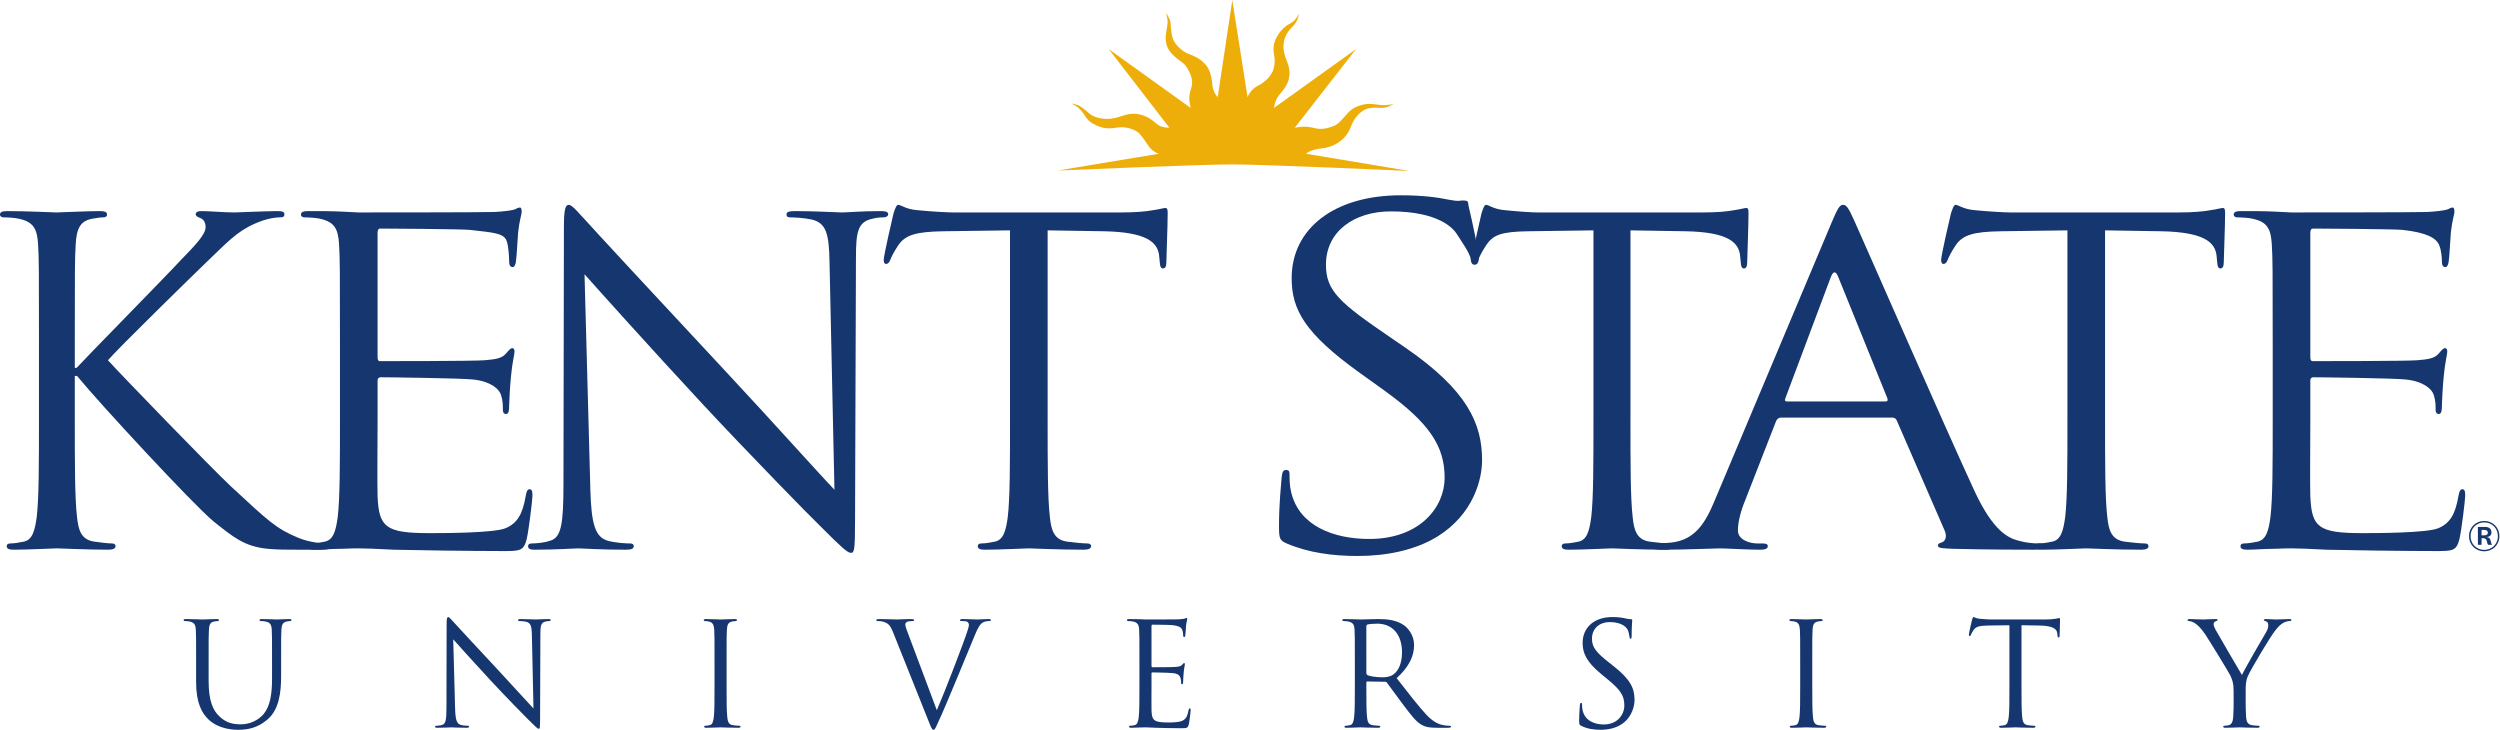 <?xml version="1.0" encoding="UTF-8" standalone="no"?>
<!-- Created with Inkscape (http://www.inkscape.org/) -->

<svg
   version="1.1"
   id="svg2"
   viewBox="0 0 573.493 167.413"
   sodipodi:docname="kent_state_university Horizontal_2-color.eps"
   xmlns:inkscape="http://www.inkscape.org/namespaces/inkscape"
   xmlns:sodipodi="http://sodipodi.sourceforge.net/DTD/sodipodi-0.dtd"
   xmlns="http://www.w3.org/2000/svg"
   xmlns:svg="http://www.w3.org/2000/svg">
  <defs
     id="defs6" />
  <sodipodi:namedview
     id="namedview4"
     pagecolor="#ffffff"
     bordercolor="#000000"
     borderopacity="0.25"
     inkscape:showpageshadow="2"
     inkscape:pageopacity="0.0"
     inkscape:pagecheckerboard="0"
     inkscape:deskcolor="#d1d1d1" />
  <g
     id="g8"
     inkscape:groupmode="layer"
     inkscape:label="ink_ext_XXXXXX"
     transform="matrix(1.333,0,0,-1.333,0,167.413)">
    <g
       id="g10"
       transform="scale(0.1)">
      <path
         d="m 67.059,669.094 c 0,120.246 0,141.832 -1.539,166.496 -1.543,26.211 -7.711,38.539 -33.145,43.937 C 26.207,881.07 13.105,881.84 6.168,881.84 3.082,881.84 0,883.379 0,886.469 c 0,4.617 3.855,6.164 12.332,6.164 34.691,0 80.168,-2.317 84.789,-2.317 6.938,0 51.645,2.317 74.77,2.317 8.48,0 12.336,-1.547 12.336,-6.164 0,-3.09 -3.086,-4.629 -6.172,-4.629 -5.395,0 -10.02,-0.77 -19.27,-2.313 -20.808,-3.851 -26.976,-16.957 -28.519,-43.937 -1.539,-24.664 -1.539,-46.25 -1.539,-166.496 v -46.25 h 3.082 c 13.101,14.652 152.621,156.472 180.367,186.535 21.586,22.359 41.625,42.398 41.625,55.504 0,9.246 -3.852,13.875 -10.02,16.187 -3.855,1.539 -6.937,3.082 -6.937,6.164 0,3.852 3.855,5.399 9.25,5.399 15.414,0 39.308,-2.317 57.808,-2.317 3.856,0 54.731,2.317 74,2.317 8.477,0 11.559,-1.547 11.559,-5.399 0,-3.855 -1.539,-5.394 -7.707,-5.394 -11.563,0 -27.75,-3.86 -43.164,-10.793 -31.606,-13.871 -48.563,-33.145 -83.25,-66.285 -19.27,-18.504 -153.387,-149.543 -169.574,-168.813 20.039,-22.351 180.367,-188.07 211.968,-217.363 64.75,-60.125 77.852,-72.461 114.852,-87.871 20.043,-8.481 42.394,-10.024 47.789,-10.024 5.398,0 10.02,-1.539 10.02,-4.628 0,-3.848 -3.848,-6.165 -16.957,-6.165 h -39.309 c -21.582,0 -36.227,0 -53.184,1.547 -40.855,3.852 -60.125,20.805 -93.269,47.016 -34.688,28.519 -198.098,205.035 -235.098,250.512 h -3.851 v -75.535 c 0,-74 0,-134.891 3.851,-167.266 2.317,-22.352 6.938,-39.317 30.063,-42.399 10.793,-1.539 23.125,-3.082 30.062,-3.082 4.621,0 6.164,-2.312 6.164,-4.628 0,-3.848 -3.851,-6.165 -12.332,-6.165 -37.769,0 -82.476,2.317 -88.641,2.317 -6.168,0 -50.871,-2.317 -73.996,-2.317 -8.484,0 -12.336,1.547 -12.336,6.165 0,2.316 1.543,4.628 6.168,4.628 6.934,0 16.188,1.543 23.121,3.082 15.418,3.082 19.273,20.047 22.355,42.399 3.852,32.375 3.852,93.266 3.852,167.266 v 135.656"
         style="fill:#15366f;fill-opacity:1;fill-rule:nonzero;stroke:none"
         id="path12" />
      <path
         d="m 585.035,669.094 c 0,120.246 0,141.832 -1.543,166.496 -1.539,26.211 -7.711,38.539 -33.144,43.937 -6.168,1.543 -19.27,2.313 -26.207,2.313 -3.086,0 -6.168,1.539 -6.168,4.629 0,4.617 3.855,6.164 12.336,6.164 17.726,0 38.539,0 55.5,-0.77 l 31.601,-1.547 c 5.395,0 215.625,0 233.356,0.77 14.64,0.777 26.976,2.312 33.144,3.859 3.856,0.77 6.938,3.852 10.789,3.852 2.313,0 3.082,-3.082 3.082,-6.934 0,-5.394 -3.851,-14.652 -6.168,-36.234 -0.765,-7.711 -2.308,-41.621 -3.847,-50.867 -0.774,-3.86 -2.317,-8.481 -5.399,-8.481 -4.625,0 -6.168,3.852 -6.168,10.016 0,5.394 -0.769,26.621 -4.621,35.867 -5.398,12.34 -21.226,13.465 -62.848,18.094 -12.882,1.515 -145.843,2.312 -154.324,2.312 -3.086,0 -4.625,-2.312 -4.625,-7.711 V 642.113 c 0,-5.394 0.774,-7.699 4.625,-7.699 10.02,0 161.672,0 179.399,1.535 18.504,1.547 29.293,3.082 36.23,10.793 5.395,6.164 8.481,10.024 11.563,10.024 2.312,0 3.851,-1.547 3.851,-6.172 0,-4.621 -3.851,-17.727 -6.168,-43.16 -1.539,-15.418 -3.082,-43.938 -3.082,-49.332 0,-6.172 0,-14.649 -5.394,-14.649 -3.856,0 -5.399,3.09 -5.399,6.942 0,7.707 0,15.418 -3.082,25.433 -3.082,10.789 -18.136,23.895 -48.199,26.981 -20.812,2.312 -145.844,3.847 -158.949,3.847 -3.856,0 -5.395,-2.304 -5.395,-5.394 v -67.824 c 0,-26.211 -0.769,-115.622 0,-131.809 2.313,-53.191 13.879,-63.203 89.414,-63.203 20.039,0 110.797,0 130.84,8.476 20.039,8.477 29.289,23.891 34.684,55.496 1.543,8.477 3.086,11.559 6.937,11.559 4.625,0 4.625,-6.164 4.625,-11.559 0,-6.164 -6.164,-58.578 -10.019,-74.765 -5.395,-20.047 -11.563,-20.047 -41.621,-20.047 -57.817,0 -157.047,1.547 -187.11,2.312 -30.058,1.547 -48.562,2.317 -60.121,2.317 -1.543,0 -14.648,0 -30.836,-0.77 -15.414,0 -33.144,-1.547 -44.703,-1.547 -8.48,0 -12.332,1.547 -12.332,6.165 0,2.316 1.539,4.628 6.164,4.628 6.938,0 16.188,1.543 23.125,3.082 15.414,3.082 19.27,20.047 22.352,42.399 3.855,32.375 3.855,93.266 3.855,167.266 v 135.656"
         style="fill:#15366f;fill-opacity:1;fill-rule:nonzero;stroke:none"
         id="path14" />
      <path
         d="m 3911.11,669.094 c 0,120.246 0,141.832 -1.55,166.496 -1.54,26.211 -7.71,38.539 -33.14,43.937 -6.17,1.543 -19.27,2.313 -26.21,2.313 -3.08,0 -6.17,1.539 -6.17,4.629 0,4.617 3.86,6.164 12.34,6.164 17.73,0 38.54,0 55.5,-0.77 l 31.6,-1.547 c 5.4,0 215.63,0 233.36,0.77 14.64,0.777 26.97,2.312 33.14,3.859 3.86,0.77 6.94,3.852 10.79,3.852 2.31,0 3.08,-3.082 3.08,-6.934 0,-5.394 -3.85,-14.652 -6.16,-36.234 -0.77,-7.711 -2.31,-41.621 -3.85,-50.867 -0.78,-3.86 -2.32,-8.481 -5.4,-8.481 -4.63,0 -6.17,3.852 -6.17,10.016 0,5.394 -0.77,18.504 -4.62,27.75 -5.4,12.336 -21.23,21.582 -62.85,26.211 -13.11,1.543 -145.84,2.312 -154.32,2.312 -3.09,0 -4.63,-2.312 -4.63,-7.711 V 642.113 c 0,-5.394 0.77,-7.699 4.63,-7.699 10.02,0 161.67,0 179.4,1.535 18.5,1.547 29.29,3.082 36.23,10.793 5.39,6.164 8.47,10.024 11.56,10.024 2.31,0 3.85,-1.547 3.85,-6.172 0,-4.621 -3.85,-17.727 -6.17,-43.16 -1.54,-15.418 -3.08,-43.938 -3.08,-49.332 0,-6.172 0,-14.649 -5.39,-14.649 -3.86,0 -5.4,3.09 -5.4,6.942 0,7.707 0,15.418 -3.08,25.433 -3.09,10.789 -18.14,23.895 -48.2,26.981 -20.82,2.312 -145.85,3.847 -158.95,3.847 -3.86,0 -5.4,-2.304 -5.4,-5.394 v -67.824 c 0,-26.211 -0.77,-115.622 0,-131.809 2.32,-53.191 13.88,-63.203 89.42,-63.203 20.04,0 110.79,0 130.84,8.476 20.04,8.477 29.29,23.891 34.68,55.496 1.54,8.477 3.08,11.559 6.94,11.559 4.62,0 4.62,-6.164 4.62,-11.559 0,-6.164 -6.16,-58.578 -10.02,-74.765 -5.39,-20.047 -11.56,-20.047 -41.62,-20.047 -57.81,0 -157.04,1.547 -187.11,2.312 -30.06,1.547 -48.56,2.317 -60.12,2.317 -1.54,0 -14.65,0 -30.83,-0.77 -15.42,0 -33.15,-1.547 -44.71,-1.547 -8.48,0 -12.33,1.547 -12.33,6.165 0,2.316 1.54,4.628 6.16,4.628 6.94,0 16.19,1.543 23.13,3.082 15.41,3.082 19.27,20.047 22.35,42.399 3.86,32.375 3.86,93.266 3.86,167.266 v 135.656"
         style="fill:#15366f;fill-opacity:1;fill-rule:nonzero;stroke:none"
         id="path16" />
      <path
         d="m 1015.9,414.727 c 1.54,-63.207 9.25,-83.243 30.06,-89.411 14.65,-3.855 31.61,-4.625 38.54,-4.625 3.86,0 6.17,-1.539 6.17,-4.628 0,-4.618 -4.63,-6.165 -13.87,-6.165 -43.94,0 -74.77,2.317 -81.71,2.317 -6.938,0 -39.313,-2.317 -73.996,-2.317 -7.711,0 -12.332,0.77 -12.332,6.165 0,3.089 2.312,4.628 6.168,4.628 6.164,0 20.039,0.77 31.601,4.625 19.27,5.399 23.125,27.75 23.125,97.887 l 0.77,441.68 c 0,30.062 2.312,38.539 8.476,38.539 6.168,0 19.27,-16.953 26.978,-24.664 11.56,-13.106 126.41,-137.203 245.12,-264.391 76.31,-81.707 160.33,-175.742 184.99,-201.176 l -8.48,391.571 c -0.77,50.097 -6.16,67.054 -30.06,73.218 -13.87,3.09 -31.6,3.86 -37.77,3.86 -5.4,0 -6.16,2.312 -6.16,5.394 0,4.629 6.16,5.399 15.41,5.399 34.69,0 71.69,-2.317 80.17,-2.317 8.48,0 33.91,2.317 65.51,2.317 8.48,0 13.88,-0.77 13.88,-5.399 0,-3.082 -3.09,-5.394 -8.48,-5.394 -3.86,0 -9.25,0 -18.5,-2.313 -25.44,-5.398 -28.52,-22.351 -28.52,-68.601 l -1.54,-451.696 c 0,-50.867 -1.54,-54.726 -6.94,-54.726 -6.17,0 -15.42,8.476 -56.27,49.332 -8.48,7.711 -119.47,121.016 -201.18,208.887 -89.41,96.355 -176.51,193.472 -201.18,221.222 l 10.02,-369.218"
         style="fill:#15366f;fill-opacity:1;fill-rule:nonzero;stroke:none"
         id="path18" />
      <path
         d="m 1802.88,533.438 c 0,-74 0,-134.891 3.86,-167.266 2.3,-22.352 6.93,-39.317 30.06,-42.399 10.79,-1.539 27.74,-3.082 34.68,-3.082 4.63,0 6.17,-2.312 6.17,-4.628 0,-3.848 -3.85,-6.165 -12.33,-6.165 -42.4,0 -90.96,2.317 -94.81,2.317 -3.86,0 -52.42,-2.317 -75.54,-2.317 -8.48,0 -12.34,1.547 -12.34,6.165 0,2.316 1.54,4.628 6.17,4.628 6.94,0 16.19,1.543 23.13,3.082 15.41,3.082 19.27,20.047 22.35,42.399 3.85,32.375 3.85,93.266 3.85,167.266 v 326.05 l -114.08,-1.547 c -47.78,-0.765 -66.29,-6.164 -78.62,-24.664 -8.48,-13.105 -10.79,-18.504 -13.1,-23.898 -2.31,-6.164 -4.63,-7.699 -7.71,-7.699 -2.31,0 -3.85,2.304 -3.85,6.929 0,7.711 15.41,74 16.95,80.164 1.55,4.625 4.63,14.649 7.71,14.649 5.4,0 13.11,-7.707 33.92,-9.254 22.35,-2.305 51.64,-3.852 60.89,-3.852 h 289.05 c 24.67,0 42.4,1.547 54.73,3.852 11.56,1.547 18.5,3.859 21.58,3.859 3.86,0 3.86,-4.629 3.86,-9.254 0,-23.121 -2.32,-76.304 -2.32,-84.789 0,-6.933 -2.31,-10.015 -5.39,-10.015 -3.86,0 -5.4,2.312 -6.17,13.105 l -0.77,8.477 c -2.31,23.121 -20.81,40.855 -94.81,42.39 l -97.12,1.547 v -326.05"
         style="fill:#15366f;fill-opacity:1;fill-rule:nonzero;stroke:none"
         id="path20" />
      <path
         d="m 2214.68,320.488 c -12.71,5.543 -13.62,8.707 -13.62,30.086 0,39.59 3.63,71.254 4.54,83.918 0.9,8.711 2.72,12.672 7.26,12.672 5.45,0 6.35,-2.375 6.35,-8.707 0,-7.129 0,-18.215 2.73,-29.301 13.61,-58.582 73.52,-80.75 134.34,-80.75 87.15,0 129.81,54.625 129.81,105.297 0,54.629 -26.33,94.422 -104.39,150.637 l -40.85,29.293 c -96.22,68.883 -118.01,109.847 -118.01,163.683 0,84.715 72.62,142.516 187.91,142.516 35.4,0 61.72,-3.164 84.42,-7.918 17.24,-3.168 15.16,-0.996 22.43,-0.996 7.26,0 9.07,-1.586 9.07,-5.539 0,-3.965 8.93,-35.094 17.73,-86.891 2.12,-12.492 -1.81,-18.211 -6.35,-18.211 -5.44,0 -6.36,3.961 -7.26,10.293 -0.91,9.5 -18.38,34.02 -23.83,42.731 -5.44,8.707 -29.95,38.82 -113.46,38.82 -62.63,0 -111.65,-34.047 -111.65,-91.844 0,-45.129 23.6,-65.511 110.74,-124.89 l 25.42,-17.418 c 107.11,-73.629 132.53,-130.84 132.53,-194.176 0,-32.465 -14.53,-92.633 -77.16,-131.43 -39.03,-23.75 -88.05,-33.254 -137.06,-33.254 -42.68,0 -84.43,5.539 -121.64,21.379"
         style="fill:#15366f;fill-opacity:1;fill-rule:nonzero;stroke:none"
         id="path22" />
      <path
         d="m 2805.86,533.438 c 0,-74 0,-134.891 3.79,-167.266 2.28,-22.352 6.83,-39.317 29.56,-42.399 10.62,-1.539 27.29,-3.082 34.12,-3.082 4.54,0 6.06,-2.312 6.06,-4.628 0,-3.848 -3.79,-6.165 -12.13,-6.165 -41.69,0 -89.45,2.317 -93.23,2.317 -3.79,0 -51.55,-2.317 -74.29,-2.317 -8.34,0 -12.13,1.547 -12.13,6.165 0,2.316 1.52,4.628 6.07,4.628 6.82,0 15.92,1.543 22.74,3.082 15.16,3.082 18.95,20.047 21.98,42.399 3.79,32.375 3.79,93.266 3.79,167.266 v 326.05 L 2630,857.941 c -46.99,-0.765 -60.77,-6.164 -72.9,-24.664 -8.33,-13.105 -10.61,-18.504 -12.89,-23.898 -2.27,-6.164 -4.55,-7.699 -7.58,-7.699 -2.27,0 -3.78,2.304 -3.78,6.929 0,7.711 15.15,74 16.67,80.164 1.52,4.625 4.55,14.649 7.58,14.649 5.31,0 12.89,-7.707 33.35,-9.254 21.98,-2.305 46.38,-3.852 55.47,-3.852 h 284.25 c 24.26,0 41.69,1.547 53.82,3.852 11.37,1.547 18.2,3.859 21.23,3.859 3.79,0 3.79,-4.629 3.79,-9.254 0,-23.121 -2.28,-76.304 -2.28,-84.789 0,-6.933 -2.28,-10.015 -5.31,-10.015 -3.78,0 -5.3,2.312 -6.06,13.105 l -0.75,8.477 c -2.28,23.121 -20.47,40.855 -93.24,42.39 l -95.51,1.547 v -326.05"
         style="fill:#15366f;fill-opacity:1;fill-rule:nonzero;stroke:none"
         id="path24" />
      <path
         d="m 3244.49,565.035 c 4.43,0 4.43,2.313 3.55,5.395 l -84.28,208.121 c -4.43,11.558 -8.87,11.558 -13.3,0 L 3072.4,570.43 c -1.78,-3.852 0,-5.395 2.66,-5.395 z m -92.26,308.328 c 10.65,25.434 14.2,30.059 19.52,30.059 5.32,0 8.86,-3.856 19.51,-27.746 13.31,-29.293 152.57,-347.633 206.68,-464.801 31.93,-68.602 57.66,-80.937 76.28,-85.559 13.32,-3.855 26.62,-4.625 35.49,-4.625 5.32,0 8.86,-0.769 8.86,-4.628 0,-4.618 -7.97,-6.165 -17.73,-6.165 -13.3,0 -78.06,0 -139.26,1.547 -16.86,0.77 -26.62,0.77 -26.62,5.395 0,3.082 2.66,4.621 6.21,5.394 5.32,1.539 10.65,8.481 5.32,20.809 L 3264,532.66 c -1.78,3.09 -3.55,4.625 -7.99,4.625 H 3065.3 c -4.44,0 -7.09,-2.312 -8.87,-6.164 l -53.22,-136.433 c -7.98,-19.27 -12.42,-37.77 -12.42,-51.645 0,-15.41 18.63,-22.352 33.71,-22.352 h 8.87 c 6.21,0 8.87,-1.539 8.87,-4.628 0,-4.618 -5.32,-6.165 -13.31,-6.165 -21.29,0 -59.43,2.317 -69.19,2.317 -9.75,0 -58.54,-2.317 -100.23,-2.317 -11.53,0 -16.86,1.547 -16.86,6.165 0,3.089 3.55,4.628 7.99,4.628 6.21,0 18.63,0.77 25.73,1.543 40.8,4.621 58.53,33.914 74.5,72.454 l 201.36,478.675"
         style="fill:#15366f;fill-opacity:1;fill-rule:nonzero;stroke:none"
         id="path26" />
      <path
         d="m 3622.61,533.438 c 0,-74 0,-134.891 3.86,-167.266 2.31,-22.352 6.94,-39.317 30.06,-42.399 10.8,-1.539 27.75,-3.082 34.69,-3.082 4.62,0 6.17,-2.312 6.17,-4.628 0,-3.848 -3.86,-6.165 -12.34,-6.165 -42.39,0 -90.95,2.317 -94.81,2.317 -3.85,0 -52.41,-2.317 -75.54,-2.317 -8.47,0 -12.33,1.547 -12.33,6.165 0,2.316 1.54,4.628 6.17,4.628 6.93,0 16.19,1.543 23.12,3.082 15.42,3.082 19.27,20.047 22.35,42.399 3.86,32.375 3.86,93.266 3.86,167.266 v 326.05 l -114.08,-1.547 c -47.79,-0.765 -66.29,-6.164 -78.63,-24.664 -8.47,-13.105 -10.79,-18.504 -13.09,-23.898 -2.32,-6.164 -4.63,-7.699 -7.71,-7.699 -2.32,0 -3.86,2.304 -3.86,6.929 0,7.711 15.42,74 16.95,80.164 1.55,4.625 4.63,14.649 7.71,14.649 5.4,0 13.11,-7.707 33.92,-9.254 22.36,-2.305 51.65,-3.852 60.9,-3.852 h 289.05 c 24.66,0 42.39,1.547 54.72,3.852 11.57,1.547 18.5,3.859 21.59,3.859 3.85,0 3.85,-4.629 3.85,-9.254 0,-23.121 -2.31,-76.304 -2.31,-84.789 0,-6.933 -2.31,-10.015 -5.39,-10.015 -3.86,0 -5.4,2.312 -6.17,13.105 l -0.78,8.477 c -2.31,23.121 -20.8,40.855 -94.8,42.39 l -97.13,1.547 v -326.05"
         style="fill:#15366f;fill-opacity:1;fill-rule:nonzero;stroke:none"
         id="path28" />
      <path
         d="m 337.496,118.801 c 0,38.597 0,45.539 -0.492,53.449 -0.496,8.422 -2.477,12.379 -10.645,14.109 -1.98,0.5 -6.187,0.743 -8.414,0.743 -0.992,0 -1.98,0.5 -1.98,1.488 0,1.48 1.238,1.969 3.961,1.969 11.137,0 26.234,-0.731 28.461,-0.731 2.226,0 17.078,0.731 24.5,0.731 2.722,0 3.961,-0.489 3.961,-1.969 0,-0.988 -0.989,-1.488 -1.981,-1.488 -1.73,0 -3.215,-0.243 -6.187,-0.743 -6.68,-0.988 -8.66,-5.449 -9.157,-14.109 -0.496,-7.91 -0.496,-14.852 -0.496,-53.449 V 84.148 c 0,-35.637 7.922,-50.988 18.563,-61.129 12.125,-11.379 23.262,-13.609 37.371,-13.609 15.098,0 29.945,7.18 38.855,17.82 11.383,14.098 14.356,35.141 14.356,60.629 v 30.942 c 0,38.597 0,45.539 -0.496,53.449 -0.496,8.422 -2.477,12.379 -10.641,14.109 -1.98,0.5 -6.187,0.743 -8.418,0.743 -0.988,0 -1.976,0.5 -1.976,1.488 0,1.48 1.234,1.969 3.957,1.969 11.14,0 24.75,-0.731 26.234,-0.731 1.731,0 13.363,0.731 20.789,0.731 2.723,0 3.957,-0.489 3.957,-1.969 0,-0.988 -0.988,-1.488 -1.98,-1.488 -1.731,0 -3.215,-0.243 -6.184,-0.743 -6.684,-1.488 -8.664,-5.449 -9.16,-14.109 -0.492,-7.91 -0.492,-14.852 -0.492,-53.449 V 92.309 c 0,-26.719 -2.969,-56.418 -22.77,-73.988 C 443.172,2.48 424.609,0 410.012,0 401.598,0 376.598,0.988 359.027,17.578 346.902,29.211 337.496,46.531 337.496,82.66 v 36.141"
         style="fill:#15366f;fill-opacity:1;fill-rule:nonzero;stroke:none"
         id="path30" />
      <path
         d="m 783.18,37.129 c 0.496,-20.301 2.972,-26.73 9.652,-28.707 4.699,-1.242 10.148,-1.48 12.375,-1.48 1.238,0 1.981,-0.5 1.981,-1.492 0,-1.48 -1.485,-1.98 -4.458,-1.98 -14.105,0 -24.003,0.742 -26.234,0.742 -2.226,0 -12.617,-0.742 -23.758,-0.742 -2.472,0 -3.957,0.25 -3.957,1.98 0,0.992 0.739,1.492 1.981,1.492 1.976,0 6.433,0.238 10.144,1.48 6.192,1.727 7.426,8.898 7.426,31.43 l 0.246,141.808 c 0,9.649 0.742,12.371 2.727,12.371 1.976,0 6.183,-5.441 8.66,-7.922 3.711,-4.211 40.586,-44.05 78.699,-84.879 24.496,-26.242 51.477,-56.429 59.399,-64.601 l -2.727,125.73 c -0.246,16.082 -1.977,21.52 -9.652,23.512 -4.454,0.988 -10.145,1.231 -12.125,1.231 -1.731,0 -1.981,0.75 -1.981,1.738 0,1.48 1.981,1.719 4.953,1.719 11.137,0 23.012,-0.731 25.739,-0.731 2.722,0 10.886,0.731 21.031,0.731 2.726,0 4.457,-0.239 4.457,-1.719 0,-0.988 -0.988,-1.738 -2.723,-1.738 -1.238,0 -2.969,0 -5.941,-0.743 -8.164,-1.73 -9.156,-7.168 -9.156,-22.019 L 929.441,19.309 c 0,-16.328 -0.492,-17.57 -2.222,-17.57 -1.981,0 -4.949,2.723 -18.067,15.84 -2.722,2.473 -38.363,38.852 -64.597,67.062 -28.707,30.937 -56.672,62.121 -64.59,71.031 L 783.18,37.129"
         style="fill:#15366f;fill-opacity:1;fill-rule:nonzero;stroke:none"
         id="path32" />
      <path
         d="m 1250.4,75.238 c 0,-23.758 0,-43.309 1.23,-53.707 0.75,-7.172 2.23,-12.621 9.65,-13.602 3.47,-0.5 8.91,-0.988 11.14,-0.988 1.48,0 1.98,-0.75 1.98,-1.492 0,-1.238 -1.24,-1.98 -3.96,-1.98 -13.61,0 -29.2,0.742 -30.44,0.742 -1.24,0 -16.83,-0.742 -24.25,-0.742 -2.73,0 -3.96,0.5 -3.96,1.98 0,0.742 0.49,1.492 1.98,1.492 2.23,0 5.19,0.488 7.42,0.988 4.95,0.98 6.19,6.43 7.18,13.602 1.24,10.398 1.24,29.949 1.24,53.707 v 43.563 c 0,38.597 0,45.539 -0.5,53.449 -0.49,8.422 -2.97,12.621 -8.41,13.859 -2.73,0.75 -5.94,0.993 -7.68,0.993 -0.99,0 -1.98,0.5 -1.98,1.488 0,1.48 1.24,1.969 3.97,1.969 8.16,0 23.75,-0.731 24.99,-0.731 1.24,0 16.83,0.731 24.25,0.731 2.73,0 3.97,-0.489 3.97,-1.969 0,-0.988 -0.99,-1.488 -1.98,-1.488 -1.74,0 -3.22,-0.243 -6.19,-0.743 -6.69,-1.238 -8.66,-5.449 -9.16,-14.109 -0.49,-7.91 -0.49,-14.852 -0.49,-53.449 V 75.238"
         style="fill:#15366f;fill-opacity:1;fill-rule:nonzero;stroke:none"
         id="path34" />
      <path
         d="m 1612.19,33.66 c 14.35,33.16 47.52,119.539 52.96,137.36 1.24,3.699 2.23,7.171 2.23,9.402 0,1.976 -0.74,4.449 -3.22,5.687 -2.97,0.993 -6.68,0.993 -9.4,0.993 -1.49,0 -2.72,0.25 -2.72,1.488 0,1.48 1.48,1.969 5.44,1.969 9.9,0 21.28,-0.731 24.25,-0.731 1.49,0 12.13,0.731 19.31,0.731 2.72,0 4.2,-0.489 4.2,-1.719 0,-1.238 -0.98,-1.738 -2.96,-1.738 -1.74,0 -7.18,0 -11.88,-2.973 -3.22,-2.231 -6.93,-6.43 -13.61,-23.258 -2.73,-6.93 -15.1,-36.633 -27.72,-67.07 -15.1,-36.129 -26.24,-62.859 -31.93,-74.992 C 1610.21,3.969 1609.22,0 1606.75,0 c -2.97,0 -4.21,3.469 -8.91,15.352 L 1537.2,167.051 c -5.44,13.859 -9.15,16.59 -17.82,19.058 -3.71,0.993 -7.92,0.993 -9.4,0.993 -1.48,0 -1.98,0.75 -1.98,1.738 0,1.48 2.47,1.719 6.43,1.719 11.88,0 25.99,-0.731 28.96,-0.731 2.48,0 13.61,0.731 23.01,0.731 4.46,0 6.69,-0.489 6.69,-1.719 0,-1.238 -0.74,-1.738 -2.48,-1.738 -2.72,0 -7.17,-0.243 -9.4,-1.231 -2.72,-1.242 -3.22,-3.223 -3.22,-4.961 0,-3.211 2.97,-10.879 6.68,-20.531 l 47.52,-126.719"
         style="fill:#15366f;fill-opacity:1;fill-rule:nonzero;stroke:none"
         id="path36" />
      <path
         d="m 1960.86,118.801 c 0,38.597 0,45.539 -0.49,53.449 -0.49,8.422 -2.47,12.379 -10.64,14.109 -1.98,0.5 -6.19,0.743 -8.42,0.743 -0.98,0 -1.98,0.5 -1.98,1.488 0,1.48 1.24,1.969 3.96,1.969 5.7,0 12.38,0 17.82,-0.239 l 10.15,-0.492 c 1.73,0 50.98,0 56.67,0.242 4.7,0.25 8.67,0.75 10.65,1.239 1.23,0.242 2.22,1.23 3.46,1.23 0.74,0 0.99,-0.988 0.99,-2.219 0,-1.73 -1.24,-4.699 -1.98,-11.629 -0.25,-2.48 -0.74,-13.363 -1.24,-16.332 -0.25,-1.238 -0.74,-2.73 -1.73,-2.73 -1.48,0 -1.98,1.242 -1.98,3.223 0,1.726 -0.25,5.937 -1.49,8.91 -1.73,3.957 -4.2,6.929 -17.57,8.418 -4.2,0.492 -31.18,0.73 -33.9,0.73 -0.99,0 -1.49,-0.73 -1.49,-2.469 v -68.312 c 0,-1.719 0.25,-2.469 1.49,-2.469 3.22,0 33.65,0 39.35,0.488 5.94,0.5 9.4,0.993 11.63,3.473 1.73,1.981 2.72,3.219 3.71,3.219 0.75,0 1.24,-0.5 1.24,-1.981 0,-1.488 -1.24,-5.699 -1.98,-13.859 -0.49,-4.949 -0.99,-14.109 -0.99,-15.84 0,-1.98 0,-4.711 -1.73,-4.711 -1.24,0 -1.74,0.992 -1.74,2.231 0,2.481 0,4.949 -0.98,8.172 -0.99,3.457 -3.22,7.668 -12.87,8.66 -6.69,0.75 -31.19,1.238 -35.39,1.238 -1.24,0 -1.74,-0.738 -1.74,-1.73 V 75.238 c 0,-8.418 -0.25,-37.117 0,-42.316 0.74,-17.082 4.46,-20.293 28.71,-20.293 6.43,0 17.33,0 23.76,2.723 6.43,2.719 9.4,7.668 11.14,17.809 0.49,2.73 0.99,3.719 2.23,3.719 1.48,0 1.48,-1.98 1.48,-3.719 0,-1.969 -1.98,-18.801 -3.22,-24 -1.73,-6.43 -3.71,-6.43 -13.36,-6.43 -18.56,0 -32.18,0.488 -41.83,0.738 -9.65,0.5 -15.59,0.742 -19.3,0.742 -0.5,0 -4.7,0 -9.9,-0.242 -4.95,0 -10.64,-0.5 -14.36,-0.5 -2.72,0 -3.95,0.5 -3.95,1.98 0,0.742 0.49,1.492 1.97,1.492 2.23,0 5.2,0.488 7.43,0.988 4.95,0.98 6.19,6.43 7.18,13.602 1.23,10.398 1.23,29.949 1.23,53.707 v 43.563"
         style="fill:#15366f;fill-opacity:1;fill-rule:nonzero;stroke:none"
         id="path38" />
      <path
         d="m 2351.37,97.262 c 0,-1.23 0.49,-2.223 1.72,-2.973 3.71,-2.219 15.11,-3.949 25.99,-3.949 5.95,0 12.87,0.738 18.56,4.699 8.67,5.941 15.1,19.301 15.1,38.109 0,30.93 -16.34,49.5 -42.82,49.5 -7.42,0 -14.1,-0.75 -16.57,-1.476 -1.25,-0.5 -1.98,-1.492 -1.98,-2.981 z m -19.81,21.539 c 0,38.597 0,45.539 -0.49,53.449 -0.49,8.422 -2.47,12.379 -10.64,14.109 -1.98,0.5 -6.19,0.743 -8.42,0.743 -0.99,0 -1.97,0.5 -1.97,1.488 0,1.48 1.23,1.969 3.95,1.969 11.13,0 26.73,-0.731 27.96,-0.731 2.73,0 21.54,0.731 29.21,0.731 15.59,0 32.17,-1.481 45.29,-10.879 6.19,-4.461 17.08,-16.59 17.08,-33.66 0,-18.309 -7.67,-36.622 -29.95,-57.168 20.29,-25.98 37.12,-48.012 51.47,-63.363 13.38,-14.098 24.01,-16.828 30.2,-17.816 4.71,-0.73 8.17,-0.73 9.65,-0.73 1.25,0 2.24,-0.75 2.24,-1.492 0,-1.48 -1.49,-1.98 -5.95,-1.98 h -17.57 c -13.86,0 -20.04,1.23 -26.48,4.703 -10.64,5.688 -19.3,17.816 -33.41,36.379 -10.4,13.609 -22.03,30.199 -26.98,36.629 -0.99,0.992 -1.72,1.48 -3.21,1.48 l -30.45,0.5 c -1.23,0 -1.72,-0.738 -1.72,-1.98 v -5.941 c 0,-23.758 0,-43.309 1.23,-53.707 0.75,-7.172 2.23,-12.621 9.65,-13.602 3.47,-0.5 8.91,-0.988 11.14,-0.988 1.48,0 1.98,-0.75 1.98,-1.492 0,-1.238 -1.24,-1.98 -3.96,-1.98 -13.61,0 -29.2,0.742 -30.44,0.742 -0.25,0 -15.85,-0.742 -23.26,-0.742 -2.73,0 -3.96,0.5 -3.96,1.98 0,0.742 0.49,1.492 1.98,1.492 2.22,0 5.2,0.488 7.42,0.988 4.95,0.98 6.19,6.43 7.17,13.602 1.24,10.398 1.24,29.949 1.24,53.707 v 43.563"
         style="fill:#15366f;fill-opacity:1;fill-rule:nonzero;stroke:none"
         id="path40" />
      <path
         d="m 2721.32,6.68 c -3.47,1.742 -3.71,2.73 -3.71,9.41 0,12.371 0.99,22.27 1.23,26.23 0.26,2.731 0.75,3.961 1.98,3.961 1.49,0 1.74,-0.742 1.74,-2.723 0,-2.231 0,-5.688 0.74,-9.148 3.71,-18.32 20.05,-25.25 36.63,-25.25 23.76,0 35.39,17.078 35.39,32.918 0,17.07 -7.18,26.973 -28.46,44.543 l -11.14,9.16 c -26.24,21.528 -32.17,36.879 -32.17,53.707 0,26.481 19.8,44.543 51.22,44.543 9.65,0 16.83,-0.992 23.02,-2.48 4.71,-0.992 6.68,-1.231 8.66,-1.231 1.98,0 2.48,-0.492 2.48,-1.73 0,-1.238 -0.99,-9.399 -0.99,-26.231 0,-3.968 -0.5,-5.699 -1.73,-5.699 -1.48,0 -1.74,1.238 -1.98,3.219 -0.25,2.973 -1.73,9.66 -3.22,12.371 -1.48,2.73 -8.17,13.121 -30.93,13.121 -17.08,0 -30.45,-10.652 -30.45,-28.711 0,-14.101 6.44,-23.012 30.2,-41.582 l 6.92,-5.437 c 29.21,-23.02 36.14,-38.36 36.14,-58.16 0,-10.152 -3.96,-28.961 -21.03,-41.082 C 2781.21,2.98 2767.85,0 2754.48,0 c -11.63,0 -23.02,1.738 -33.16,6.68"
         style="fill:#15366f;fill-opacity:1;fill-rule:nonzero;stroke:none"
         id="path42" />
      <path
         d="m 3118.75,75.238 c 0,-23.758 0,-43.309 1.24,-53.707 0.74,-7.172 2.23,-12.621 9.65,-13.602 3.47,-0.5 8.91,-0.988 11.14,-0.988 1.49,0 1.98,-0.75 1.98,-1.492 0,-1.238 -1.24,-1.98 -3.97,-1.98 -13.61,0 -29.19,0.742 -30.43,0.742 -1.24,0 -16.83,-0.742 -24.25,-0.742 -2.73,0 -3.97,0.5 -3.97,1.98 0,0.742 0.5,1.492 1.99,1.492 2.22,0 5.19,0.488 7.42,0.988 4.94,0.98 6.19,6.43 7.18,13.602 1.24,10.398 1.24,29.949 1.24,53.707 v 43.563 c 0,38.597 0,45.539 -0.5,53.449 -0.5,8.422 -2.98,12.621 -8.42,13.859 -2.72,0.75 -5.93,0.993 -7.67,0.993 -0.99,0 -1.98,0.5 -1.98,1.488 0,1.48 1.24,1.969 3.96,1.969 8.17,0 23.76,-0.731 25,-0.731 1.24,0 16.82,0.731 24.25,0.731 2.72,0 3.96,-0.489 3.96,-1.969 0,-0.988 -0.99,-1.488 -1.98,-1.488 -1.73,0 -3.22,-0.243 -6.18,-0.743 -6.69,-1.238 -8.67,-5.449 -9.16,-14.109 -0.5,-7.91 -0.5,-14.852 -0.5,-53.449 V 75.238"
         style="fill:#15366f;fill-opacity:1;fill-rule:nonzero;stroke:none"
         id="path44" />
      <path
         d="m 3478.82,75.238 c 0,-23.758 0,-43.309 1.23,-53.707 0.75,-7.172 2.23,-12.621 9.65,-13.602 3.46,-0.5 8.91,-0.988 11.13,-0.988 1.49,0 1.99,-0.75 1.99,-1.492 0,-1.238 -1.24,-1.98 -3.96,-1.98 -13.61,0 -29.2,0.742 -30.44,0.742 -1.24,0 -16.83,-0.742 -24.25,-0.742 -2.73,0 -3.97,0.5 -3.97,1.98 0,0.742 0.5,1.492 1.98,1.492 2.23,0 5.2,0.488 7.43,0.988 4.95,0.98 6.19,6.43 7.18,13.602 1.23,10.398 1.23,29.949 1.23,53.707 V 179.922 l -36.63,-0.492 c -15.34,-0.239 -21.28,-1.981 -25.24,-7.918 -2.72,-4.211 -3.46,-5.942 -4.21,-7.672 -0.73,-1.981 -1.48,-2.469 -2.47,-2.469 -0.75,0 -1.24,0.738 -1.24,2.219 0,2.469 4.96,23.762 5.45,25.738 0.49,1.492 1.48,4.703 2.47,4.703 1.73,0 4.21,-2.48 10.89,-2.972 7.17,-0.739 16.58,-1.231 19.55,-1.231 h 92.81 c 7.92,0 13.61,0.492 17.57,1.231 3.71,0.492 5.94,1.242 6.93,1.242 1.23,0 1.23,-1.481 1.23,-2.973 0,-7.43 -0.73,-24.5 -0.73,-27.219 0,-2.23 -0.75,-3.218 -1.74,-3.218 -1.23,0 -1.73,0.738 -1.98,4.199 l -0.24,2.73 c -0.75,7.418 -6.68,13.11 -30.45,13.61 l -31.17,0.492 V 75.238"
         style="fill:#15366f;fill-opacity:1;fill-rule:nonzero;stroke:none"
         id="path46" />
      <path
         d="m 3843.83,67.57 c 0,13.359 -2.48,18.809 -5.7,25.988 -1.73,3.953 -34.9,58.402 -43.56,71.269 -6.19,9.16 -12.37,15.352 -16.83,18.313 -3.7,2.48 -8.41,3.961 -10.64,3.961 -1.23,0 -2.47,0.5 -2.47,1.738 0,0.988 0.99,1.719 3.22,1.719 4.7,0 23.26,-0.731 24.5,-0.731 1.73,0 11.14,0.731 20.79,0.731 2.72,0 3.21,-0.731 3.21,-1.719 0,-0.988 -1.48,-1.238 -3.71,-2.231 -1.98,-0.988 -3.22,-2.48 -3.22,-4.449 0,-2.969 1.24,-5.949 3.22,-9.66 3.96,-7.172 41.08,-71.031 45.54,-78.211 4.7,10.402 36.13,64.602 41.08,72.762 3.22,5.199 4.21,9.41 4.21,12.629 0,3.461 -0.99,6.191 -3.97,6.929 -2.22,0.743 -3.7,1.243 -3.7,2.469 0,0.992 1.48,1.481 3.96,1.481 6.43,0 14.35,-0.731 16.33,-0.731 1.49,0 19.3,0.731 24.01,0.731 1.73,0 3.21,-0.489 3.21,-1.481 0,-1.226 -1.23,-1.976 -3.21,-1.976 -2.73,0 -7.43,-0.993 -11.39,-3.461 -4.95,-2.969 -7.67,-5.942 -13.11,-12.621 -8.17,-9.899 -42.82,-68.059 -47.27,-78.711 -3.72,-8.898 -3.72,-16.57 -3.72,-24.738 v -21.289 c 0,-3.961 0,-14.352 0.74,-24.75 0.5,-7.172 2.73,-12.621 10.15,-13.602 3.47,-0.5 8.91,-0.988 11.14,-0.988 1.49,0 1.98,-0.75 1.98,-1.492 0,-1.238 -1.24,-1.98 -3.96,-1.98 -13.61,0 -29.2,0.742 -30.44,0.742 -1.24,0 -16.83,-0.742 -24.25,-0.742 -2.73,0 -3.96,0.5 -3.96,1.98 0,0.742 0.49,1.492 1.98,1.492 2.22,0 5.19,0.488 7.42,0.988 4.95,0.98 7.18,6.43 7.67,13.602 0.75,10.398 0.75,20.789 0.75,24.75 v 21.289"
         style="fill:#15366f;fill-opacity:1;fill-rule:nonzero;stroke:none"
         id="path48" />
      <path
         d="m 2247.49,991.293 c 0,0 7.64,7.406 26.7,9.177 20.84,1.94 39.77,13.75 48.73,32.96 2.14,4.59 3.53,9.35 6.09,13.76 6.6,11.38 17.47,22.55 31.39,23.11 11.17,1.21 19.48,-1.91 29.04,2.22 8.55,4.16 9.37,4.79 9.37,4.79 0,0 -5.12,-1.8 -14.93,-2.3 -8.12,-0.72 -20.36,2.44 -27.87,2.13 -7.48,0 -23.42,-3.37 -32.6,-11.82 -9.15,-8.52 -18.01,-22.13 -27.19,-25.82 -7.9,-3.18 -16.77,-5.88 -25.37,-5.36 -5.28,0.31 -10.39,1.91 -15.61,2.83 -9.01,1.59 -18.15,1.01 -27.07,-0.93 l 105.4,135.32 -141.05,-101.14 c 0,0 0.16,6.29 4.26,15.13 4.04,8.78 16.45,17.71 20.68,32.75 2.92,12.64 2.2,20.33 -3.69,34.9 -5.33,13.03 -5.78,23.34 -4.28,31.31 1.7,9.01 7.32,18.35 12.39,23.26 8.7,8.36 10.72,13.27 12.4,19.55 l 1.53,6.11 c 0,0 -0.31,-2.58 -6.76,-10.7 -6.75,-8.14 -10.94,-6.44 -19.4,-14.32 -8.51,-7.81 -14.56,-17.46 -17.29,-28.8 -2.56,-15.01 2.23,-18.27 1.06,-31.95 -1.18,-12.83 -4.17,-17.08 -9.9,-24.77 -5.38,-5.85 -11.79,-10.95 -19.3,-14.65 -7.17,-3.7 -13.44,-10.08 -17.31,-19.25 l -26.24,166.8 -25.09,-166.85 c 0,0 -7.35,7.12 -8.93,18.77 -0.99,7.17 -1.45,26.36 -12.8,38.11 -9.5,9.82 -15.84,12.72 -30.57,18.49 -8.75,3.66 -19.78,13.5 -24.45,24.07 -4.25,9.84 -3.72,27.51 -5.07,31.62 -1.89,7.12 -7.49,13.74 -7.49,13.74 0,0 3.37,-8.36 3.05,-16.47 -0.31,-8.13 -3.9,-21.41 -3.36,-28.18 0.48,-7 1.69,-17.69 14.24,-29.19 12.55,-11.59 17.7,-10.23 25.49,-25.51 7.81,-15.28 6.45,-23.08 3.7,-31.55 -2.73,-8.51 -3.45,-17.72 -2.23,-22.88 1.35,-6.18 1.83,-9.54 1.83,-9.54 l -140.96,101.14 104.37,-135.24 c 0,0 -13.91,-0.36 -21.15,6.08 -10.06,8.77 -16.83,13.2 -28.55,16.41 0,0 -11.03,3.95 -26.96,-0.8 -16.02,-4.75 -12.5,-4.4 -23.35,-6.08 -10.88,-1.7 -28.32,0.95 -36.85,8.12 -8.45,7.16 -15.45,13.44 -21.57,15.44 -6.11,2.02 -11.01,2.58 -11.01,2.58 0,0 9.81,-3.46 17.29,-11.91 7.64,-8.69 9.5,-16.73 20.35,-22.77 11.43,-6.26 21.09,-8.76 31.31,-8.12 8.44,0.4 13.51,2.75 24.04,1.53 7.34,-0.81 20.41,-4.65 26.41,-12.18 9.34,-11.47 14.22,-21.05 18.82,-25.315 5.78,-5.472 12.87,-7.812 12.87,-7.812 l -173.54,-28.875 c 0,0 243.9,10.527 300.07,10.527 56.17,0 303.77,-11.218 304.37,-11.257 l -177.46,29.605"
         style="fill:#edae09;fill-opacity:1;fill-rule:nonzero;stroke:none"
         id="path50" />
      <path
         d="m 4270.54,334.605 h 4.09 c 5.11,0 6.73,1.696 6.73,4.606 0,2.977 -2.13,4.758 -5.88,4.758 h -4.94 z m 11.25,-16.199 c -0.77,1.016 -1.2,1.879 -1.54,3.41 l -0.93,3.84 c -0.77,2.981 -3.33,4.094 -6.4,4.094 h -2.38 v -11.344 h -6.31 v 30.77 h 12.02 c 6.9,0 11.33,-2.981 11.33,-9.547 0,-5.106 -3.58,-7.668 -8.52,-7.934 3.24,-0.5 5.62,-1.449 6.65,-4.855 l 1.19,-4.594 c 0.42,-1.461 1.02,-2.824 1.88,-3.84 z m -6.65,-8.781 c 12.95,0 23.52,9.797 23.52,23.617 0,13.805 -10.57,23.699 -23.52,23.699 -12.96,0 -23.53,-9.894 -23.53,-23.699 0,-13.82 10.57,-23.617 23.53,-23.617 z m -0.09,49.777 c 14.41,0 26.17,-10.992 26.17,-26.16 0,-15.183 -11.76,-26.094 -26.17,-26.094 -14.4,0 -26.08,10.911 -26.08,26.094 0,15.168 11.68,26.16 26.08,26.16"
         style="fill:#15366f;fill-opacity:1;fill-rule:nonzero;stroke:none"
         id="path52" />
    </g>
  </g>
</svg>
